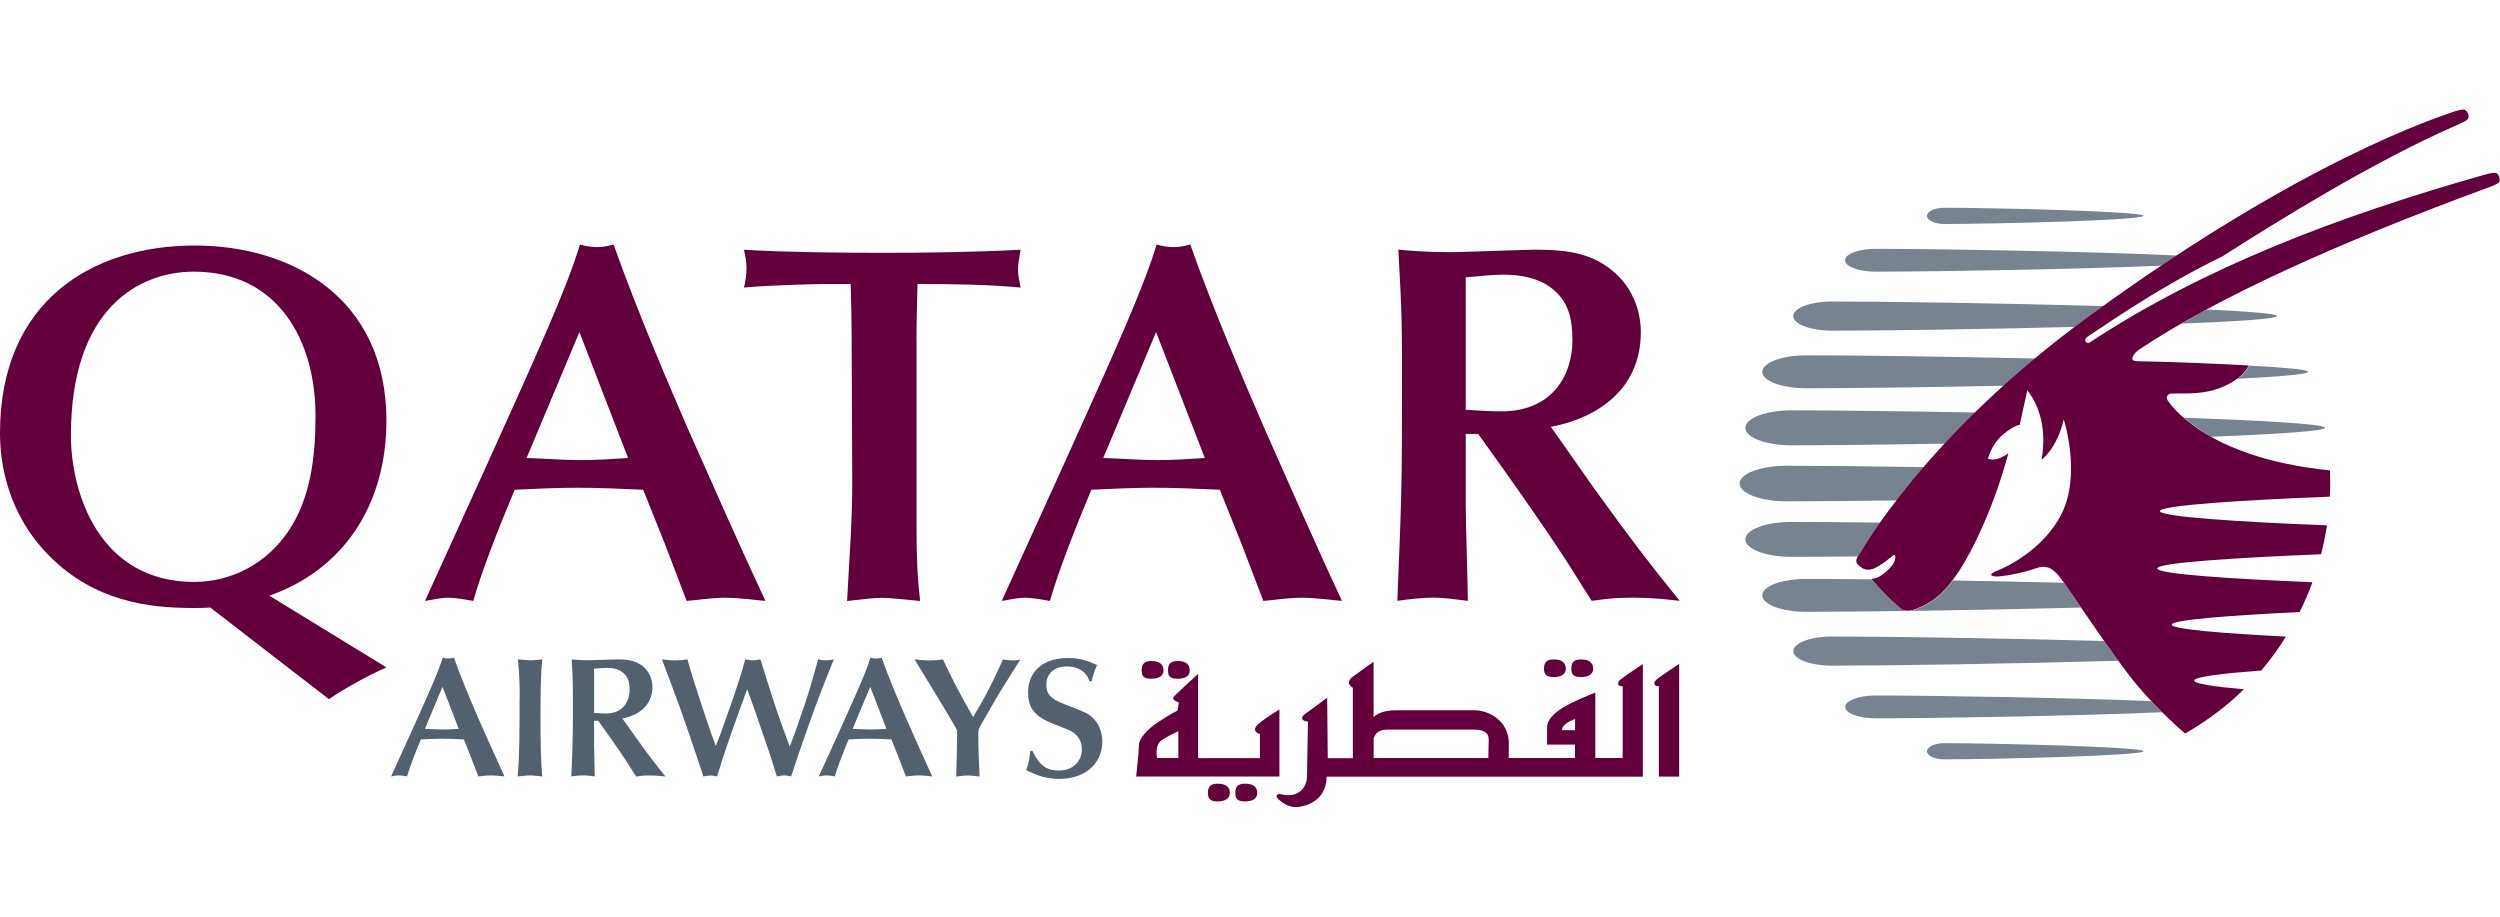 <svg xmlns="http://www.w3.org/2000/svg" id="Layer_1" viewBox="0 0 300 110"><defs><style>      .st0, .st1 {        fill-rule: evenodd;      }      .st0, .st2 {        fill: #63003c;      }      .st1, .st3 {        fill: #53616f;      }      .st4 {        fill: #77838f;      }    </style></defs><path id="path273" class="st1" d="M55.05,87.46c-.64.04-1.27.08-1.91.08-.73,0-1.42-.06-2.15-.08l2.11-5.04,1.95,5.04M57.39,93.17c.37-.02.95-.12,1.53-.12s1.31.1,1.62.12c-.93-1.99-2.3-5.08-3.09-6.86-.74-1.72-1.99-4.59-2.98-7.39-.23.06-.44.1-.66.1-.25,0-.46-.04-.69-.1-.5,1.68-1.7,4.34-3.79,8.97l-2.4,5.28c.28-.04.58-.12.93-.12.33,0,.73.08.99.12.33-1.17.99-2.87,1.66-4.44.83-.04,1.66-.08,2.49-.08.89,0,1.76.04,2.66.08l.87,2.18.87,2.26Z"></path><path id="path275" class="st3" d="M62.35,83.86c0,3.5,0,6.88-.23,9.31.46-.02,1.04-.12,1.5-.12s.97.1,1.45.12c-.16-1.66-.21-3.87-.21-6.92,0-2.07,0-5.61.23-7.13-.5.06-1.01.12-1.47.12-.31,0-1.08-.08-1.47-.12.21,1.98.21,3.44.21,4.73"></path><path id="path277" class="st1" d="M74.68,86.22c1.88-.35,3.61-1.52,3.61-3.79,0-.86-.33-1.7-.95-2.3-.89-.84-1.91-1-3.25-1-.48,0-2.89.1-3.42.1-1.05,0-1.6-.06-2.07-.1.15,2.64.15,2.92.15,5.61,0,3.95-.03,4.4-.19,8.43.45-.06.95-.12,1.43-.12.52,0,.97.08,1.38.12,0-.53-.08-3.17-.08-3.77v-2.9h.5c1.12,1.55,2.4,3.35,3.46,4.98.31.47.77,1.23,1.08,1.7.62-.08.87-.12,1.68-.12.74,0,1.26.07,1.85.12-1.3-1.61-1.86-2.33-3.5-4.61-.31-.42-.77-1.1-1.08-1.54l-.59-.81M71.28,80.24c.31-.02,1.08-.1,1.48-.1.68,0,1.37.1,1.92.52.73.54.87,1.27.87,2.13,0,1.33-.77,2.83-2.83,2.83-.55,0-1.04-.05-1.43-.07v-5.3h0Z"></path><path id="path279" class="st3" d="M85.47,88.38c-.97-2.84-2.33-6.84-2.97-9.25-.52.08-.97.12-1.45.12s-1.21-.08-1.62-.12c.85,2.21,1.57,4.18,2.14,5.73.95,2.67,1.57,4.51,2.32,6.76l.52,1.56c.29-.06.62-.12.85-.12s.43.04.79.12c.33-1.07.73-2.37,1.02-3.21.81-2.33.91-2.66,1.97-5.57l.62-1.7c.23.66.63,1.7.85,2.35.23.64,1.29,3.77,1.53,4.46.34.92.41,1.19,1.18,3.66.19-.02.58-.12.89-.12.29,0,.52.07.83.12.79-2.44.88-2.68,2.03-5.96,1.14-3.2,1.84-5.01,3.09-8.09-.31.08-.62.12-.93.12-.4,0-.73-.07-.95-.12-.74,2.66-1.12,3.95-1.71,5.71-.98,2.87-1.1,3.2-1.7,4.76-.66-1.76-1.31-3.55-1.9-5.35-.33-.98-1.6-5.08-1.62-5.12-.29.06-.5.12-.91.12-.37,0-.64-.08-.91-.12-.62,2.5-2.82,8.52-3.02,9.07l-.52,1.33-.4-1.15"></path><path id="path281" class="st1" d="M106.37,87.46c-.64.04-1.26.08-1.9.08-.72,0-1.43-.06-2.15-.08l2.11-5.04,1.94,5.04M108.72,93.17c.38-.02.95-.12,1.54-.12s1.3.1,1.61.12c-.93-1.99-2.3-5.08-3.08-6.86-.75-1.72-2-4.59-2.99-7.39-.22.06-.43.1-.66.1-.24,0-.46-.04-.69-.1-.5,1.68-1.7,4.34-3.79,8.97l-2.4,5.28c.28-.04.58-.12.92-.12s.73.08,1,.12c.33-1.17,1-2.87,1.66-4.44.82-.04,1.66-.08,2.48-.08.89,0,1.76.04,2.65.08l.87,2.18.87,2.26Z"></path><path id="path283" class="st3" d="M117.42,87.69c0-.18.12-.41.27-.66.87-1.47,1.68-3.01,2.61-4.48.31-.5,1.82-2.87,2.14-3.42-.23.08-.46.12-.87.12-.46,0-.88-.07-1.21-.12-1.49,3.23-1.82,3.93-3.58,6.92-1.76-3.05-2.55-4.67-3.63-6.92-.6.1-1.21.12-1.7.12-.46,0-.93-.04-1.7-.12,1.07,1.78,2.83,4.61,3.89,6.41l1.22,2.09c0,1.26-.06,3.95-.12,5.55.39-.04.97-.12,1.38-.12.48,0,.96.08,1.43.12-.08-1.9-.15-3.01-.15-4.73v-.76"></path><path id="path285" class="st3" d="M123.63,90.11c-.1.98-.13,1.24-.48,2.31.75.37,2.1,1.05,3.88,1.05,3.79,0,5.25-2.39,5.25-4.48,0-.58-.14-1.79-1.01-2.71-.6-.66-1.23-.88-2.82-1.5-1.83-.69-2.89-1.11-2.89-2.6,0-1.21.81-2.21,2.45-2.21,1.3,0,2.4.61,2.71,1.78h.28c.19-.78.23-.94.64-1.95-1.01-.45-1.93-.84-3.44-.84-3.75,0-4.83,2.3-4.83,4.1,0,1.7.6,2.75,2.61,3.63.58.24,1.56.61,2.14.86.4.16,1.7.73,1.7,2.35,0,1.47-1.08,2.56-2.71,2.56-1.22,0-2.26-.31-3.21-2.35h-.28"></path><path id="path287" class="st0" d="M8.51,52.26c0-15.48,8.39-19.66,14.74-19.66,10.2,0,14.61,8.36,14.61,17.27,0,5.09-.62,9.89-3.18,13.76-2.54,3.87-6.77,6.2-11.37,6.2-11.5,0-14.8-10.81-14.8-17.57M39.47,83.9c1.86-1.29,4.78-2.89,6.9-3.81l-14.05-8.61c8.64-3.01,14.05-10.63,14.05-21.01,0-14.74-11.38-21.01-23-21.01C10.82,29.47,0,36.35,0,51.95c0,3.31.74,9.58,5.96,14.8,5.41,5.41,11.82,6.21,17.22,6.21.68,0,1.37,0,2.05-.06l14.24,11Z"></path><path id="path289" class="st0" d="M75.37,54.96c-1.93.13-3.79.25-5.72.25-2.18,0-4.29-.19-6.46-.25l6.34-15.11,5.84,15.11M82.4,72.11c1.12-.07,2.85-.38,4.6-.38s3.92.31,4.85.38c-2.8-5.96-6.9-15.24-9.27-20.59-2.23-5.16-5.96-13.76-8.95-22.18-.68.19-1.31.31-1.99.31-.74,0-1.37-.12-2.05-.31-1.49,5.05-5.1,13.03-11.38,26.91l-7.21,15.86c.88-.12,1.74-.38,2.8-.38.99,0,2.18.25,2.99.38.99-3.5,2.99-8.61,4.97-13.34,2.49-.12,4.98-.24,7.46-.24,2.67,0,5.29.12,7.96.24l2.61,6.51,2.61,6.83Z"></path><path id="path291" class="st2" d="M109.98,40.96c0-2.34.07-4.67.12-6.88,4.29,0,8.7.07,12.37.43-.19-.99-.31-1.54-.31-2.21,0-.5.12-1.3.31-2.33-5.97.3-11.44.37-16.6.37-4.79,0-11.69-.07-16.6-.37.19.73.31,1.53.31,2.27s-.12,1.54-.31,2.27c3.17-.31,9.14-.43,9.7-.43h3.11c.07,2.4.12,4.55.12,6.82l.07,17.14c0,4.67-.38,9.41-.62,14.08,2.24-.24,3.17-.38,4.23-.38.74,0,2.74.19,4.54.38-.19-1.72-.43-3.75-.43-8.42v-22.73"></path><path id="path293" class="st0" d="M144.58,54.96c-1.93.13-3.8.25-5.72.25-2.18,0-4.29-.19-6.47-.25l6.34-15.11,5.85,15.11M151.6,72.11c1.11-.07,2.86-.38,4.6-.38s3.91.31,4.84.38c-2.8-5.96-6.89-15.24-9.26-20.59-2.23-5.16-5.96-13.76-8.95-22.18-.69.19-1.31.31-1.99.31-.74,0-1.37-.12-2.05-.31-1.49,5.05-5.09,13.03-11.37,26.91l-7.21,15.86c.87-.12,1.74-.38,2.79-.38,1,0,2.17.25,2.99.38,1-3.5,2.99-8.61,4.97-13.34,2.48-.12,4.97-.24,7.46-.24,2.68,0,5.28.12,7.96.24l2.61,6.51,2.61,6.83Z"></path><path id="path295" class="st0" d="M186.09,51.22c5.65-1.05,10.81-4.55,10.81-11.37,0-2.58-1-5.1-2.86-6.88-2.67-2.52-5.72-3.01-9.76-3.01-1.43,0-8.64.3-10.26.3-3.17,0-4.79-.19-6.22-.3.44,7.92.44,8.78.44,16.83,0,11.85-.07,13.2-.56,25.31,1.37-.19,2.86-.38,4.29-.38,1.56,0,2.92.25,4.17.38,0-1.6-.25-9.52-.25-11.31v-8.72h1.49c3.36,4.67,7.21,10.07,10.39,14.93.93,1.42,2.3,3.68,3.23,5.1,1.87-.24,2.61-.38,5.03-.38,2.24,0,3.79.19,5.53.38-3.92-4.86-5.59-7.01-10.5-13.82-.93-1.29-2.3-3.32-3.23-4.61l-1.73-2.46M175.89,33.27c.93-.06,3.23-.31,4.41-.31,2.05,0,4.1.31,5.78,1.54,2.18,1.6,2.61,3.8,2.61,6.38,0,3.99-2.3,8.48-8.51,8.48-1.62,0-3.11-.12-4.29-.19v-15.91h0Z"></path><path id="path297" class="st4" d="M279.01,51.33c0,.39-5.63.76-13.65,1.08-1.42-.8-2.5-1.6-3.28-2.28,9.74.35,16.94.76,16.94,1.21"></path><path id="path299" class="st4" d="M273.24,37.93c0,.33-4.72.64-11.46.9.97-.56,1.97-1.12,3-1.69,5.1.24,8.46.5,8.46.78"></path><path id="path301" class="st4" d="M223,66.77c-3.12.03-5.86.05-8,.05-3.07,0-5.56-.93-5.56-2.1s2.49-2.09,5.56-2.09c2.73,0,6.43.03,10.66.08-1.64,2.34-2.42,3.74-2.49,3.82-.05.07-.1.15-.17.23"></path><path id="path303" class="st4" d="M224.68,69.58c1.04,1.23,2.02,2.26,3.34,3.39,0,0,.5.7,2.01.1,1.54-.61,2.84-1.46,4.31-3.41,4.29.07,8.85.17,13.33.27.37.53,1.12,1.62,2.04,2.98-12.49.32-26.06.51-33,.51-2.9,0-5.24-.89-5.24-1.98s2.34-1.97,5.24-1.97c2.11,0,4.84.02,7.96.05,0,.03,0,.06,0,.06"></path><path id="path305" class="st4" d="M219.85,79.88c-2.57,0-4.65-.78-4.65-1.75s2.08-1.75,4.65-1.75c6.8,0,20.72.21,32.65.54.57.81,1.15,1.62,1.7,2.37-12.29.35-27.23.59-34.35.59"></path><path id="path307" class="st4" d="M259.46,85.47c-10.02.43-27.23.73-34.39.73-2.02,0-3.65-.62-3.65-1.37s1.64-1.37,3.65-1.37c6.85,0,22.91.26,33.06.67.46.48.91.94,1.33,1.35"></path><path id="path309" class="st4" d="M233.32,89.18c5.91,0,23.9.44,23.9.97s-17.99.97-23.9.97c-1.16,0-2.08-.43-2.08-.97s.93-.97,2.08-.97"></path><path id="path311" class="st4" d="M233.39,53.24c-7.43.12-14.1.2-18.39.2-3.07,0-5.56-.94-5.56-2.1s2.49-2.1,5.56-2.1c4.99,0,13.17.1,22.05.26-1.32,1.29-2.54,2.54-3.66,3.74"></path><path id="path313" class="st4" d="M269.87,43.87c4.36.23,7.1.48,7.1.75,0,.29-3.32.57-8.45.83,1.1-.82,1.34-1.54,1.36-1.58"></path><path id="path315" class="st4" d="M216.71,46.59c-2.9,0-5.24-.89-5.24-1.97s2.34-1.98,5.24-1.98c5.93,0,16.71.14,27.51.38-1.32,1.1-2.58,2.19-3.77,3.27-9.48.19-18.49.3-23.74.3"></path><path id="path317" class="st4" d="M249,39.23c-11.05.28-23.02.45-29.16.45-2.57,0-4.65-.78-4.65-1.75s2.08-1.75,4.65-1.75c6.78,0,20.67.21,32.58.55-.59.42-1.2.85-1.8,1.3-.55.4-1.09.81-1.62,1.21"></path><path id="path319" class="st4" d="M225.06,32.6c-2.02,0-3.65-.61-3.65-1.37s1.64-1.37,3.65-1.37c7.59,0,26.55.33,36.17.8-.61.4-1.22.81-1.85,1.22-10.03.43-27.18.72-34.32.72"></path><path id="path321" class="st4" d="M214.42,60.16c-3.13,0-5.67-.95-5.67-2.14s2.54-2.13,5.67-2.13c3.93,0,9.8.06,16.45.16-1.25,1.45-2.33,2.8-3.27,4-5.29.07-9.91.11-13.19.11"></path><path id="path323" class="st4" d="M231.24,25.9c0-.54.93-.97,2.08-.97,5.91,0,23.9.43,23.9.97s-17.99.98-23.9.98c-1.15,0-2.08-.44-2.08-.98"></path><path id="path325" class="st2" d="M279.6,56.45c.04,1.06.03,2.12-.02,3.15-10.47.41-20.39,1.04-20.39,1.73s9.7,1.31,20.05,1.71c-.19,1.18-.42,2.34-.71,3.47-10.2.41-19.66,1.02-19.66,1.7s8.83,1.25,18.62,1.66c-.45,1.23-.96,2.43-1.54,3.58-8.4.4-15.35.93-15.35,1.51,0,.54,6.07,1.05,13.71,1.43-.42.69-.88,1.37-1.34,2.01-.5.7-1.04,1.38-1.61,2.06-4.78.36-8.06.76-8.06,1.21,0,.37,2.35.73,5.97,1.04-1.98,1.94-4.31,3.74-7.06,5.31,0,0-3.25-2.76-5.91-5.98-2.39-2.87-7.44-10.44-8.64-12.14-1.19-1.7-1.97-2.19-3.36-1.7-1.87.65-4.04.98-4.72.98s-1.04-.26.09-.7c1.11-.44,5.53-2.51,7.69-6.76,2.44-4.79.29-11.4.29-11.4-.81,3.53-2.67,4.86-2.67,4.86.6-3.28-.06-6.26-1.7-8.35l-.92,4.16s-.57-.03-1.99,1.15c-1.42,1.18-1.81,2.9-1.81,2.9,1.12.44,2.45-.66,2.45-.66-1.71,6.32-4.16,11.47-5.96,14.2-1.79,2.72-3.26,3.75-5.05,4.46-1.51.6-2.01-.1-2.01-.1-1.32-1.13-2.31-2.16-3.34-3.39,0,0-.08-.14.2-.14.74,0,2.05-1.24,2.34-1.75.33-.59.29-1.04.12-1.07-.16-.03-.44.44-1.86,1.33-1.42.88-2.07.26-2.54-.22-.36-.39-.01-.88.22-1.18.21-.27,7.68-14.04,27.46-28.51,25.92-18.97,42.46-24.08,43.41-24.45.63-.24,1.65-.57,1.88-.33.26.26.38.48.35.79-.03.31-.2.47-1.4.99-9.95,4.33-21.56,11.55-28.16,15.76-8.11,3.91-15.86,9.49-16.14,9.62-.62.38-.16.94.22.71,13.7-9.01,29.77-15.14,47.52-20.17.85-.24,1.31-.24,1.45-.05.16.2.22.43.25.69.02.32-.24.49-.97.78-19.07,7-33.13,13.5-42.17,19.51,0,0-.94.56-.95,1.21,0,.24.5.27.5.27,4.53.08,10.58.35,13.45.51,0,0-.41,1.44-3.17,2.6-2.13.89-4.09.75-6.05.77-.44-.01-.8.42-.45.88.18.23,4.33,6.83,19.4,8.34"></path><path id="path327" class="st2" d="M141.41,90.96h-2.56s-.35-1.55.57-2.15c.93-.6,1.98-1.06,1.98-1.06v3.21M153.53,85.15s-1.56.88-2.54,1.75c-.98.86.2,1.19.2,1.19v2.89h-7.42v-10.11s-2.7,2.46-2.95,2.78c-.26.35.64.66.64.66l-.15.95s-1.07.55-2.38,1.43c-1.3.86-2.26,1.96-2.26,2.72s-.33,3.77-.33,3.77h17.19v-8.03h0ZM138.18,81.45c.85,0,1.44-.33,1.44-.99s-.4-1.14-1.44-1.14c-.93,0-1.18.4-1.18,1.14,0,.74.32.99,1.18.99ZM141.34,81.45c.86,0,1.43-.33,1.43-.99s-.39-1.14-1.43-1.14c-.93,0-1.18.4-1.18,1.14s.32.99,1.18.99ZM146.13,94.04c-.92,0-1.18.4-1.18,1.13s.33,1,1.18,1,1.45-.33,1.45-1-.39-1.13-1.45-1.13ZM149.42,94.04c-.93,0-1.18.4-1.18,1.13s.33,1,1.18,1,1.45-.33,1.45-1-.39-1.13-1.45-1.13ZM186.45,81.25c.85,0,1.45-.33,1.45-.99s-.39-1.13-1.45-1.13c-.92,0-1.17.4-1.17,1.13s.33.99,1.17.99ZM189.74,81.25c.85,0,1.44-.33,1.44-.99s-.4-1.13-1.44-1.13c-.93,0-1.18.4-1.18,1.13,0,.74.33.99,1.18.99ZM198.8,81.53c-.46.4-.33.87.26.8v10.86h2.44v-13.52s-2.24,1.46-2.7,1.86ZM189.01,87.62h-1.57c0-.86,1.57-1.33,1.57-1.33v1.33ZM178.63,89.41c0,.4-.02,1.04-.03,1.55h-13.76v-2.39c.36-.92.97-1.02,1.91-1.02h10.05c2.17,0,1.83,1.12,1.83,1.87ZM194.72,82.32v8.64h-3.28v-7.85s-.67.25-1.59.66c-.91.4-4.2,1.73-4.2,3.51v2.07h3.35v1.61h-7.96c.01-.38.02-.94.02-1.75,0-2.58-2.22-3.98-4.2-3.98h-9.2c-1.61,0-2.39.39-2.83.83v-6.65s-1.43,1-2.49,1.79c-1.05.79,0,1.33,0,1.33v8.45h-3.01l-.07-7.25s-2.09,1.52-2.7,1.98c-.59.46-.26.87.4.87,0,0-.12,5.36-.12,6.62s-1.05,2.72-3.3,2.06c0,0-.71.13-.12.66.59.53,1.3.93,2.09.93s3.68-.54,3.68-3.65h37.95v-13.51s-2.23,1.46-2.69,1.86c-.46.38-.33.86.27.79Z"></path></svg>
